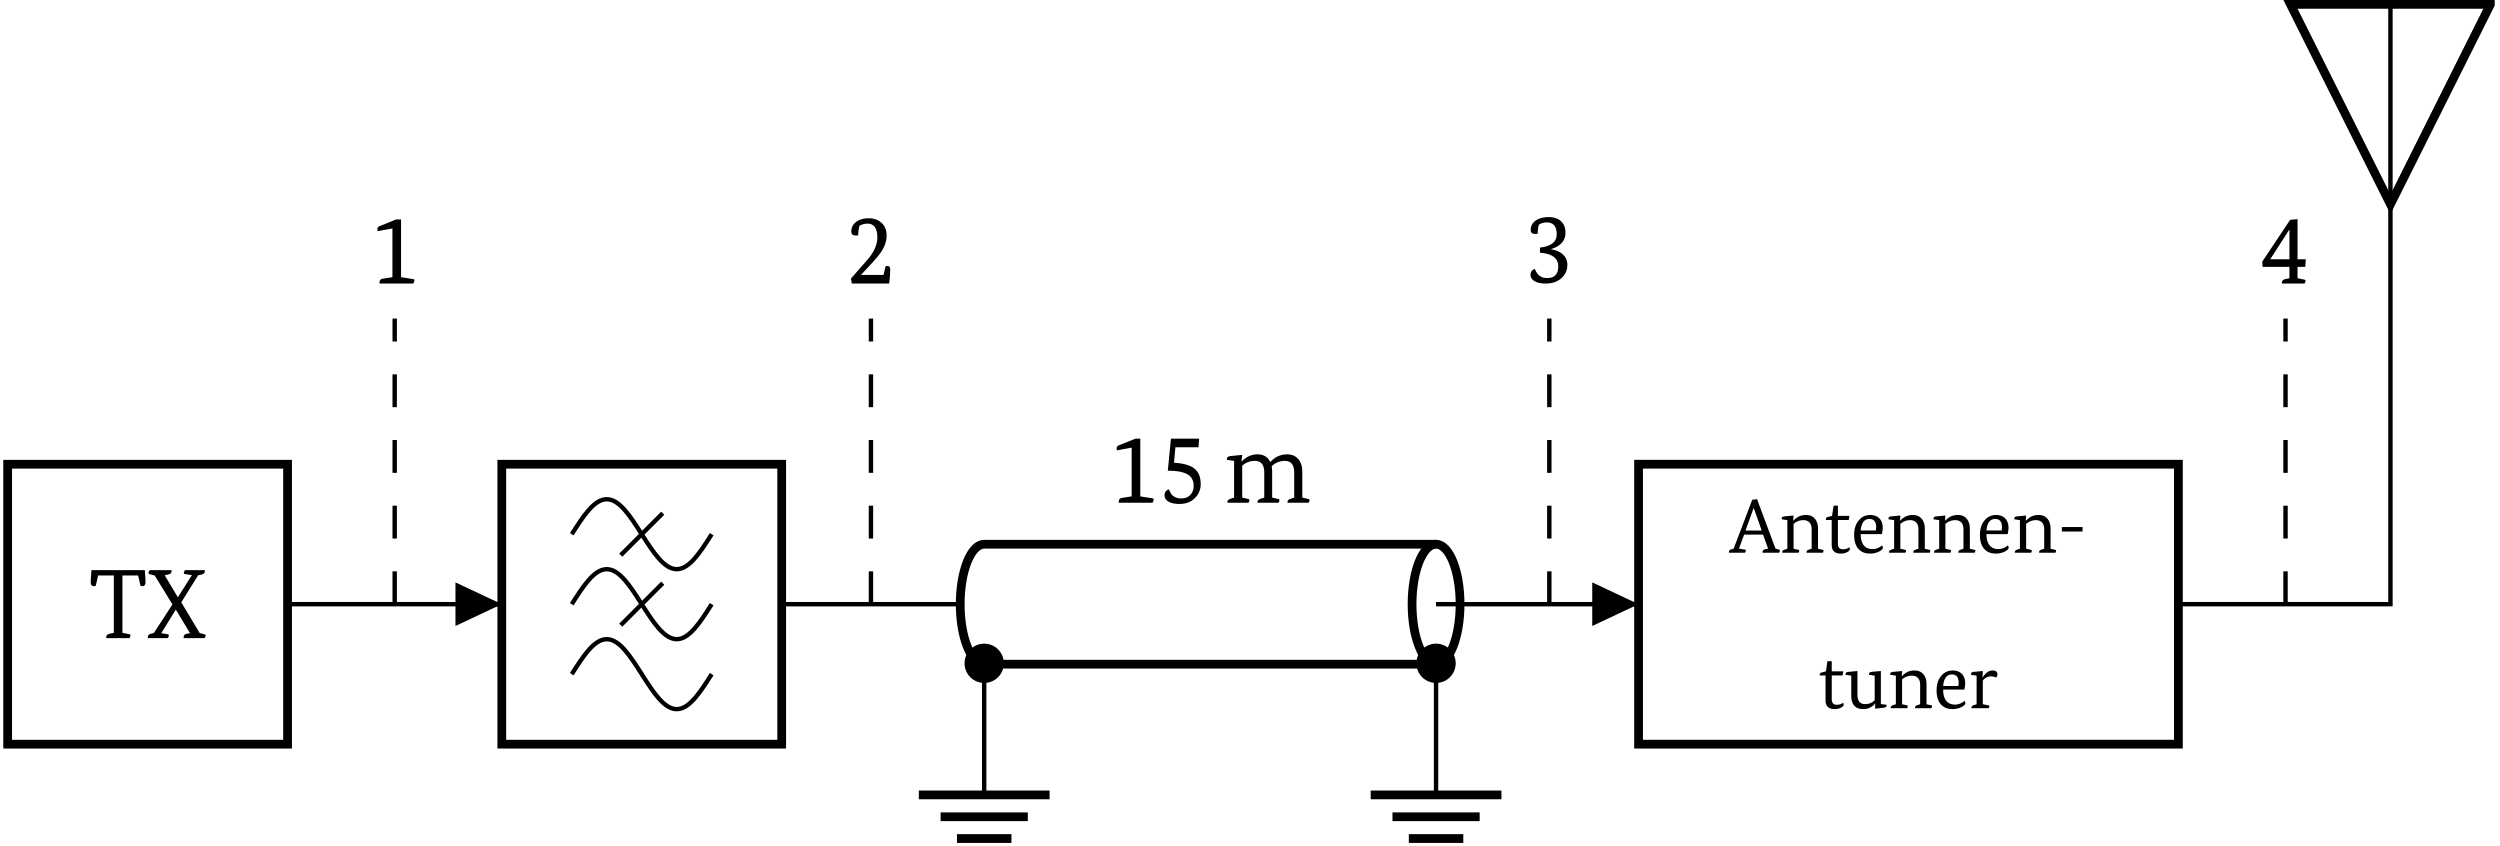 <svg xmlns="http://www.w3.org/2000/svg" xmlns:xlink="http://www.w3.org/1999/xlink" width="226.819" height="76.737"><defs><path id="b" d="M4.453-5.687H3.031v5.203l.61.125q.124.017.125.093 0 .048-.094.266H1.578a.16.16 0 0 1-.016-.078q-.002-.246.313-.328l.375-.078v-5.203H.828L.61-4.75a.5.5 0 0 1-.187.031c-.18 0-.266-.129-.266-.39q0-.218.063-1.063h4.844q.06.845.062 1.063-.001.39-.266.39a.5.5 0 0 1-.187-.031Zm0 0"/><path id="c" d="M2.203-6.172v.078q-.002.253-.297.313l-.328.078L2.766-3.72h.015l1.266-2-.61-.093q-.126 0-.124-.11-.001-.075.109-.25h1.781q.014.048.016.078c0 .168-.102.278-.297.328l-.313.063L3.08-3.25 4.75-.469l.422.11q.124.034.125.093 0 .048-.094.266h-1.89a.16.16 0 0 1-.016-.078c0-.176.101-.285.312-.328l.266-.047-1.281-2.125h-.016L1.266-.453l.562.094q.124.017.125.093A.6.6 0 0 1 1.86 0H.047v-.078q0-.264.297-.328l.25-.063L2.28-3.062.671-5.687l-.437-.11C.148-5.817.11-5.859.11-5.922q0-.075.11-.25Zm0 0"/><path id="d" d="M2.031-.578V-5l-1.344.25a1 1 0 0 1-.015-.187c0-.133.07-.227.219-.282l1.468-.593h.454v5.234l1.078.172q.14.016.14.11-.002.08-.11.296H.86v-.078q0-.311.282-.36Zm0 0"/><path id="e" d="M1.125-5.812h2.563l-.063.78H1.531l-.125 1.407q1.296.066 1.875.547c.364.305.547.765.547 1.39 0 .493-.18.915-.531 1.266q-.534.533-1.39.531Q1.185.108.827-.156a.61.61 0 0 1-.281-.516q0-.405.39-.547.171.376.282.5.31.328.843.328.514 0 .829-.328c.195-.207.297-.476.297-.812q0-.732-.563-1.047-.55-.328-1.781-.328Zm0 0"/><path id="f" d="m7.094-.469.531.125q.124.017.125.11A.35.35 0 0 1 7.656 0h-1.89a.1.1 0 0 1-.016-.062c0-.133.094-.235.281-.297l.328-.11V-2.75c0-.695-.289-1.047-.859-1.047q-.674.002-1.187.485.046.315.046.515v2.328l.532.125q.124.017.125.11A.4.4 0 0 1 4.937 0H3.032v-.062c0-.133.094-.235.281-.297l.329-.11V-2.75c0-.695-.29-1.047-.86-1.047-.437 0-.82.149-1.14.438v2.89l.53.125q.125.017.126.11A.35.35 0 0 1 2.203 0H.313a.1.1 0 0 1-.016-.062c0-.133.094-.235.281-.297l.328-.11v-3.328l-.64-.094a.1.1 0 0 1-.016-.062q0-.246.328-.281l1.063-.11-.063.594h.031q.61-.64 1.422-.64.828 0 1.156.702.64-.703 1.532-.703.638 0 1 .422.375.41.375 1.172Zm0 0"/><path id="q" d="m.422-.453 1.516-1.734q.874-1.015.875-2c0-.833-.305-1.25-.907-1.25q-.345 0-.703.187a3.3 3.3 0 0 0-.125.875q-.11.017-.203.016-.422 0-.422-.344 0-.545.422-.875.42-.342 1.156-.344.715 0 1.172.422.451.408.453 1.156 0 .675-.422 1.36-.268.44-.906 1.125L1.344-.797v.016h2.031l.188-.781a.5.5 0 0 1 .187-.032q.234.002.234.344c0 .242-.03.656-.093 1.25H.5Zm0 0"/><path id="r" d="M1.39-3.156c1.008-.114 1.516-.516 1.516-1.203Q2.905-5.438 2-5.437q-.41.002-.703.203-.11.362-.11.812a.7.7 0 0 1-.218.031c-.281 0-.422-.117-.422-.359q-.001-.516.437-.844.45-.328 1.188-.328.714 0 1.125.375.406.375.406 1.031 0 .628-.422 1.016-.28.284-.89.484V-3q.702.11 1.093.484c.258.243.391.547.391.922q-.001.738-.547 1.219Q2.78.11 1.891.109C1.41.11 1.05.012.813-.17Q.53-.374.53-.672q0-.406.39-.548c.102.23.204.399.298.5q.293.328.828.328c.664 0 1-.351 1-1.062 0-.738-.555-1.149-1.656-1.234Zm0 0"/><path id="s" d="m.125-1.984 2.531-3.797.672-.063v3.64h.75l-.047.688h-.703v1.032l.61.125q.123.017.124.093 0 .048-.093.266H1.906v-.078q0-.246.297-.328l.39-.078v-1.032H.157Zm.734-.22h1.735V-4.89h-.016L.86-2.219Zm0 0"/><path id="j" d="m3.484-.375-.453-1.266H1.312L.845-.375l.531.094q.094.018.094.078A.7.7 0 0 1 1.39 0H-.062v-.062c0-.133.078-.22.234-.25L.359-.36l1.688-4.438.437-.062L4.156-.375l.313.094q.093.033.093.078 0 .034-.078.203H3a.1.1 0 0 1-.016-.062q0-.187.235-.25Zm-2.046-1.64h1.468l-.719-2.032h-.015Zm0 0"/><path id="k" d="M.703-.36v-2.593l-.5-.078q-.017-.012-.016-.047c0-.133.086-.207.266-.219l.813-.078-.032.469h.016q.233-.235.406-.328.31-.188.75-.188.5 0 .781.328.296.33.297.922v1.813l.407.093q.093.02.093.079A.36.36 0 0 1 3.922 0H2.453a.1.1 0 0 1-.015-.047c0-.101.07-.18.218-.234l.25-.078v-1.782q0-.419-.234-.64a.78.78 0 0 0-.516-.172q-.504.002-.89.344v2.25l.422.093q.093.02.093.079A.36.36 0 0 1 1.72 0H.25a.1.1 0 0 1-.016-.047c0-.101.07-.18.22-.234Zm0 0"/><path id="l" d="m.672-3.344.14-.922h.391v.922H2.25l-.062.375h-.985v2.14q-.002.517.453.517.357 0 .578-.188a.4.4 0 0 1 .047.203q0 .095-.187.219a1.2 1.2 0 0 1-.64.156Q.64.078.64-.719v-2.25H.125a.1.1 0 0 1-.016-.062c0-.114.07-.188.22-.219Zm0 0"/><path id="m" d="M.906-1.687q0 .657.282 1.015.281.345.796.344.45 0 .86-.328.06.048.078.203-.001.158-.313.328a1.76 1.76 0 0 1-.859.203C1.32.078.984-.05.734-.312Q.314-.747.313-1.61c0-.57.148-1.024.453-1.36q.403-.451 1-.453.544 0 .859.328.281.316.281.844 0 .234-.078.563Zm.797-1.375Q1-3.06.906-2.016h1.375q.03-.139.031-.296 0-.75-.609-.75m0 0"/><path id="n" d="M2.297-1.922H.422v-.406h1.875Zm0 0"/><path id="o" d="m.61-2.953-.5-.078q-.017-.012-.016-.047-.002-.2.265-.219l.813-.078v2.172c0 .555.234.828.703.828q.529.001.86-.344v-2.234l-.516-.078v-.047q-.001-.2.25-.219l.828-.078v3l.5.063q.014.033.015.062-.001.19-.265.203L2.78.047v-.469h-.015a1.3 1.3 0 0 1-1.063.5Q.61.08.61-1.156Zm0 0"/><path id="p" d="M.703-.36v-2.593l-.5-.078q-.017-.012-.016-.047c0-.133.086-.207.266-.219l.813-.078-.032.578h.016q.405-.623.89-.625.453.002.454.344c0 .094-.04.195-.11.297-.168-.07-.32-.11-.453-.11a.92.92 0 0 0-.765.391v2.14l.5.094q.093.02.093.079A.3.3 0 0 1 1.781 0H.25a.1.1 0 0 1-.016-.047c0-.101.07-.18.22-.234Zm0 0"/><clipPath id="a"><path d="M.297 41H27v27H.297Zm0 0"/></clipPath><clipPath id="g"><path d="M196 0h30.34v30H196Zm0 0"/></clipPath><clipPath id="h"><path d="M82 71h14v5.477H82Zm0 0"/></clipPath><clipPath id="i"><path d="M123 71h14v5.477h-14Zm0 0"/></clipPath></defs><g clip-path="url(#a)"><path fill="none" stroke="#000" stroke-miterlimit="10" stroke-width=".794" d="M.695 42.117H26.09v25.399H.695Zm0 0"/></g><use xlink:href="#b" x="8.076" y="57.899"/><use xlink:href="#c" x="13.365" y="57.899"/><path fill="none" stroke="#000" stroke-miterlimit="10" stroke-width=".398" d="M26.09 54.816h9.719m0 0h9.718"/><path d="M41.324 54.816v1.977l4.203-1.977-4.203-1.976Zm0 0"/><path fill="none" stroke="#000" stroke-miterlimit="10" stroke-width=".794" d="M45.527 42.117h25.395v25.399H45.527Zm0 0"/><path fill="none" stroke="#000" stroke-miterlimit="10" stroke-width=".398" d="M51.875 48.469c1.035-1.625 2.023-3.176 3.176-3.176 1.148 0 2.136 1.55 3.172 3.176 1.035 1.625 2.027 3.172 3.175 3.172 1.149 0 2.141-1.547 3.172-3.172m-4.441-1.906L56.32 50.37M51.875 54.816c1.035-1.625 2.023-3.175 3.176-3.175 1.148 0 2.136 1.55 3.172 3.175 1.035 1.625 2.027 3.176 3.175 3.176 1.149 0 2.141-1.55 3.172-3.176M60.13 52.91 56.32 56.72M51.875 61.164c1.035-1.625 2.023-3.172 3.176-3.172 1.148 0 2.136 1.547 3.172 3.172 1.035 1.625 2.027 3.176 3.175 3.176 1.149 0 2.141-1.55 3.172-3.176M70.922 54.816h16.195m45.352 0h16.195"/><path fill="none" stroke="#000" stroke-miterlimit="10" stroke-width=".794" d="M130.289 49.375H89.293c-1.2 0-2.176 2.438-2.176 5.441 0 3.004.977 5.442 2.176 5.442h40.996c1.203 0 2.18-2.438 2.18-5.442s-.977-5.441-2.18-5.441"/><path fill="none" stroke="#000" stroke-miterlimit="10" stroke-width=".794" d="M130.289 49.375c-1.2 0-2.176 2.438-2.176 5.441 0 3.004.977 5.442 2.176 5.442"/><path fill="none" stroke="#000" stroke-miterlimit="10" stroke-width=".398" d="M130.289 54.816h2.18"/><use xlink:href="#d" x="100.642" y="45.613"/><use xlink:href="#e" x="105.11" y="45.613"/><use xlink:href="#f" x="111.061" y="45.613"/><path d="M144.46 54.816v1.977l4.204-1.977-4.203-1.976Zm0 0"/><path fill="none" stroke="#000" stroke-miterlimit="10" stroke-width=".794" d="M148.664 42.117h48.977v25.399h-48.977Zm0 0"/><path fill="none" stroke="#000" stroke-miterlimit="10" stroke-width=".398" d="M197.64 54.816h9.72m0 0h9.718M216.879 54.816V.398"/><g clip-path="url(#g)"><path fill="none" stroke="#000" stroke-miterlimit="10" stroke-width=".794" d="M216.879.398h9.07l-9.07 18.137-9.07-18.137h9.07"/></g><path stroke="#000" stroke-miterlimit="10" stroke-width=".398" d="M90.875 60.258a1.583 1.583 0 1 0-3.162.002 1.583 1.583 0 0 0 3.162-.002Zm0 0"/><path fill="none" stroke="#000" stroke-miterlimit="10" stroke-width=".398" d="M89.293 60.258V72.12"/><g clip-path="url(#h)"><path fill="none" stroke="#000" stroke-miterlimit="10" stroke-width=".794" d="M83.363 72.121h11.864m-9.887 1.98h7.91m-6.426 1.977h4.942"/></g><path stroke="#000" stroke-miterlimit="10" stroke-width=".398" d="M131.871 60.258a1.583 1.583 0 1 0-3.162.002 1.583 1.583 0 0 0 3.162-.002Zm0 0"/><path fill="none" stroke="#000" stroke-miterlimit="10" stroke-width=".398" d="M130.289 60.258V72.12"/><g clip-path="url(#i)"><path fill="none" stroke="#000" stroke-miterlimit="10" stroke-width=".794" d="M124.36 72.121h11.863m-9.887 1.98h7.91m-6.426 1.977h4.942"/></g><use xlink:href="#j" x="156.928" y="50.146"/><use xlink:href="#k" x="161.46" y="50.146"/><use xlink:href="#l" x="165.546" y="50.146"/><use xlink:href="#m" x="167.909" y="50.146"/><use xlink:href="#k" x="171.148" y="50.146"/><use xlink:href="#k" x="175.235" y="50.146"/><use xlink:href="#m" x="179.321" y="50.146"/><use xlink:href="#k" x="182.56" y="50.146"/><use xlink:href="#n" x="186.647" y="50.146"/><use xlink:href="#l" x="164.987" y="64.254"/><use xlink:href="#o" x="167.35" y="64.254"/><use xlink:href="#k" x="171.304" y="64.254"/><use xlink:href="#m" x="175.391" y="64.254"/><use xlink:href="#p" x="178.63" y="64.254"/><path fill="none" stroke="#000" stroke-dasharray="2.979 2.979" stroke-miterlimit="10" stroke-width=".398" d="M35.809 54.816V28.902"/><use xlink:href="#d" x="33.573" y="25.726"/><path fill="none" stroke="#000" stroke-dasharray="2.979 2.979" stroke-miterlimit="10" stroke-width=".398" d="M79.02 54.816V28.902"/><use xlink:href="#q" x="76.784" y="25.726"/><path fill="none" stroke="#000" stroke-dasharray="2.979 2.979" stroke-miterlimit="10" stroke-width=".398" d="M140.566 54.816V28.902"/><use xlink:href="#r" x="138.329" y="25.618"/><path fill="none" stroke="#000" stroke-dasharray="2.979 2.979" stroke-miterlimit="10" stroke-width=".398" d="M207.36 54.816V28.902"/><use xlink:href="#s" x="205.122" y="25.726"/></svg>